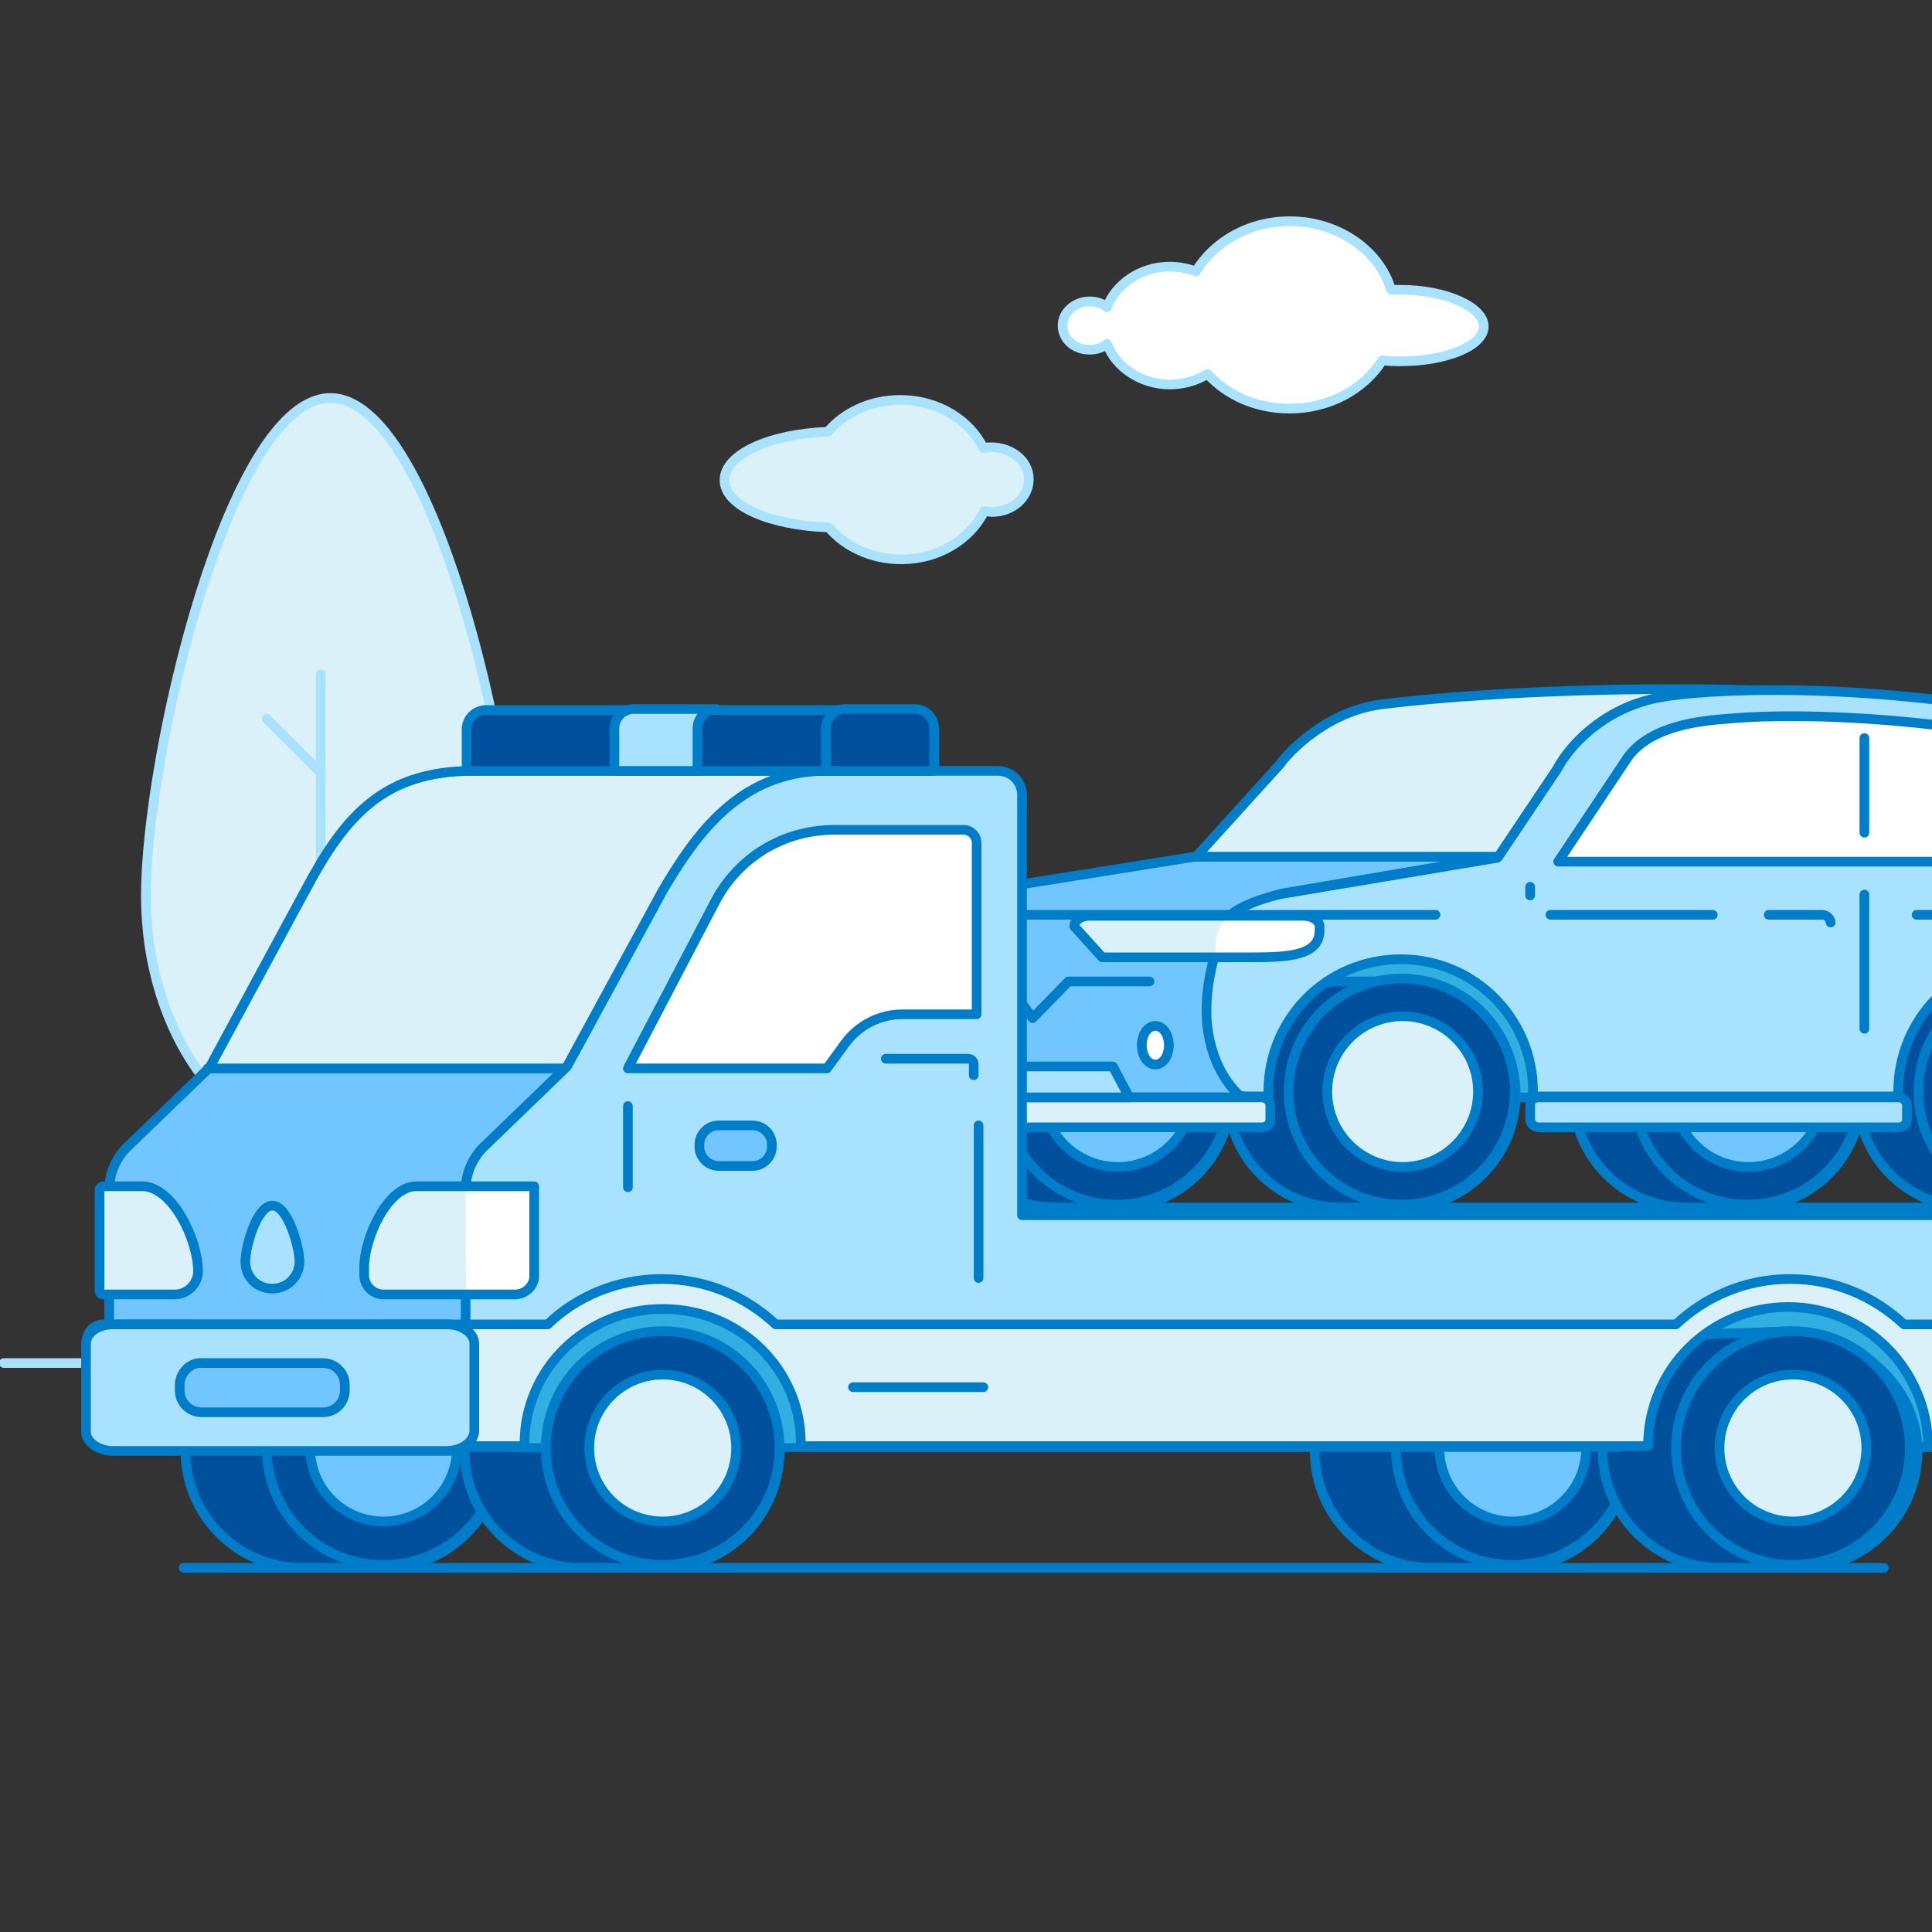 <?xml version="1.0" encoding="utf-8"?>
<!-- Generator: Adobe Illustrator 27.3.1, SVG Export Plug-In . SVG Version: 6.00 Build 0)  -->
<svg version="1.1" id="Layer_1" xmlns="http://www.w3.org/2000/svg" xmlns:xlink="http://www.w3.org/1999/xlink" x="0px" y="0px"
	 viewBox="0 0 200 200" style="enable-background:new 0 0 200 200;" xml:space="preserve">
<rect x="0" y="0" width="200" height="200" fill="#333333" stroke="none"/>
<style type="text/css">
	.st0{fill:#FFFFFF;}
	.st1{fill:none;stroke:#A9E2FF;stroke-linecap:round;stroke-linejoin:round;}
	.st2{fill:#DBF1FA;}
	.st3{fill:none;}
	.st4{fill:none;stroke:#007DC8;stroke-linecap:round;stroke-linejoin:round;}
	.st5{clip-path:url(#SVGID_00000029046865907930669200000005873941022105582733_);}
	.st6{fill:#32AFE1;}
	.st7{fill:#00509E;}
	.st8{fill:#71C6FF;}
	.st9{fill:#A9E2FF;}
</style>
<g id="_9">
	<path class="st0" d="M145,30c-0.3,0-0.7,0-1,0c-1.2-4.1-5.5-7.1-10.5-7.1c-4.2,0-7.8,2.1-9.7,5.2c-0.8-0.3-1.8-0.5-2.7-0.5
		c-3,0-5.6,1.8-6.5,4.2c-0.5-0.4-1.1-0.6-1.8-0.6c-1.5,0-2.8,1.1-2.8,2.5s1.2,2.5,2.8,2.5c0.7,0,1.3-0.2,1.8-0.6
		c0.9,2.4,3.5,4.2,6.5,4.2c1.4,0,2.8-0.4,3.9-1.1c2,2.2,5,3.6,8.5,3.6c4.1,0,7.7-2,9.6-5c0.6,0.1,1.3,0.1,1.9,0.1
		c4.7,0,8.6-1.6,8.6-3.6S149.7,30,145,30"/>
	<path class="st1" d="M145,30c-0.3,0-0.7,0-1,0c-1.2-4.1-5.5-7.1-10.5-7.1c-4.2,0-7.8,2.1-9.7,5.2c-0.8-0.3-1.8-0.5-2.7-0.5
		c-3,0-5.6,1.8-6.5,4.2c-0.5-0.4-1.1-0.6-1.8-0.6c-1.5,0-2.8,1.1-2.8,2.5s1.2,2.5,2.8,2.5c0.7,0,1.3-0.2,1.8-0.6
		c0.9,2.4,3.5,4.2,6.5,4.2c1.4,0,2.8-0.4,3.9-1.1c2,2.2,5,3.6,8.5,3.6c4.1,0,7.7-2,9.6-5c0.6,0.1,1.3,0.1,1.9,0.1
		c4.7,0,8.6-1.6,8.6-3.6S149.7,30,145,30L145,30z"/>
	<path class="st2" d="M102.6,46.3c-0.3,0-0.5,0-0.8,0.1c-1.4-2.9-4.7-5-8.6-5c-3.1,0-5.8,1.3-7.5,3.3C79.8,44.9,75,47,75,49.7
		s4.8,4.7,10.8,4.9c1.7,2,4.4,3.3,7.5,3.3c3.8,0,7.1-2,8.6-5c0.2,0,0.5,0.1,0.8,0.1c2.1,0,3.8-1.5,3.8-3.4S104.7,46.3,102.6,46.3"/>
	<path class="st1" d="M102.6,46.3c-0.3,0-0.5,0-0.8,0.1c-1.4-2.9-4.7-5-8.6-5c-3.1,0-5.8,1.3-7.5,3.3C79.8,44.9,75,47,75,49.7
		s4.8,4.7,10.8,4.9c1.7,2,4.4,3.3,7.5,3.3c3.8,0,7.1-2,8.6-5c0.2,0,0.5,0.1,0.8,0.1c2.1,0,3.8-1.5,3.8-3.4S104.7,46.3,102.6,46.3z"
		/>
	<path class="st2" d="M53.3,92.7c0,14.4-8.5,26-19.1,26s-19.1-11.6-19.1-26s8.6-51.5,19.1-51.5S53.3,78.3,53.3,92.7"/>
	<path class="st1" d="M53.3,92.7c0,14.4-8.5,26-19.1,26s-19.1-11.6-19.1-26s8.6-51.5,19.1-51.5S53.3,78.3,53.3,92.7z"/>
	<line class="st1" x1="33.2" y1="140.1" x2="33.2" y2="69.8"/>
	<line class="st3" x1="33.2" y1="100.2" x2="45" y2="88.5"/>
	<line class="st1" x1="33.2" y1="100.2" x2="45" y2="88.5"/>
	<line class="st3" x1="33.2" y1="80" x2="27.6" y2="74.4"/>
	<line class="st1" x1="33.2" y1="80" x2="27.6" y2="74.4"/>
	<line class="st1" x1="0.4" y1="141.1" x2="192.9" y2="141.1"/>
	<line class="st4" x1="19" y1="162.3" x2="195" y2="162.3"/>
	<g>
		<defs>
			<rect id="SVGID_1_" y="58.8" width="200" height="118.3"/>
		</defs>
		<clipPath id="SVGID_00000143588291963676771220000004937443516070568618_">
			<use xlink:href="#SVGID_1_"  style="overflow:visible;"/>
		</clipPath>
		<g style="clip-path:url(#SVGID_00000143588291963676771220000004937443516070568618_);">
			<g>
				<line class="st4" x1="92.5" y1="125" x2="230.7" y2="125"/>
				<path class="st2" d="M143.1,72.9c11.2-1.4,40-3,65.9,0.8l13.6,17.6l-53.3-0.1l-14.1-2.6l-0.1,0.1h-31.4l0.2-0.1l8.7-9.6
					C132.5,79,136.6,73.7,143.1,72.9"/>
				<path class="st4" d="M143.1,72.9c11.2-1.4,40-3,65.9,0.8l13.6,17.6l-53.3-0.1l-14.1-2.6l-0.1,0.1h-31.4l0.2-0.1l8.7-9.6
					C132.5,79,136.6,73.7,143.1,72.9L143.1,72.9z"/>
				<path class="st6" d="M209.1,98.1c-9.2,0-16.7,6.4-16.7,15.5h33.5C225.8,104.5,218.3,98.1,209.1,98.1"/>
				<path class="st4" d="M209.1,98.1c-9.2,0-16.7,6.4-16.7,15.5h33.5C225.8,104.5,218.3,98.1,209.1,98.1z"/>
				<path class="st7" d="M210.4,101.6c-0.1,0-0.1,0-0.2,0s-0.1,0-0.2,0s-0.1,0-0.2,0s-0.1,0-0.2,0s-0.1,0-0.2,0s-0.1,0-0.2,0
					s-0.1,0-0.2,0s-0.1,0-0.2,0s-0.1,0-0.2,0s-0.1,0-0.2,0s-0.1,0-0.2,0s-0.1,0-0.2,0s-0.1,0-0.2,0s-0.1,0-0.2,0s-0.1,0-0.2,0
					s-0.1,0-0.2,0s-0.1,0-0.2,0s-0.1,0-0.2,0s-0.1,0-0.2,0s-0.1,0-0.2,0s-0.1,0-0.2,0s-0.1,0-0.2,0s1.8,0,1.8,0c-0.1,0-0.1,0-0.2,0
					s-0.1,0-0.2,0s-0.1,0-0.2,0s-0.1,0-0.2,0s-0.1,0-0.2,0s-0.1,0-0.2,0s-0.1,0-0.2,0s-0.1,0-0.2,0s-0.1,0-0.2,0s-0.1,0-0.2,0
					s-0.1,0-0.2,0s-0.1,0-0.2,0s-0.1,0-0.2,0s-0.1,0-0.2,0s-0.1,0-0.2,0s-0.1,0-0.2,0s-0.1,0-0.2,0s-0.1,0-0.2,0s-0.1,0-0.2,0
					c-6.4,0-11.7,5.2-11.7,11.7s5.2,11.7,11.7,11.7c0.1,0,0.1,0,0.2,0s0.1,0,0.2,0s0.1,0,0.2,0s0.1,0,0.2,0s0.1,0,0.2,0s0.1,0,0.2,0
					s0.1,0,0.2,0s0.1,0,0.2,0s0.1,0,0.2,0s0.1,0,0.2,0s0.1,0,0.2,0s0.1,0,0.2,0s0.1,0,0.2,0s0.1,0,0.2,0s0.1,0,0.2,0s0.1,0,0.2,0
					s0.1,0,0.2,0s0.1,0,0.2,0s0.1,0,0.2,0s-1.8,0-1.8,0s0.1,0,0.2,0s0.1,0,0.2,0s0.1,0,0.2,0s0.1,0,0.2,0s0.1,0,0.2,0s0.1,0,0.2,0
					s0.1,0,0.2,0s0.1,0,0.2,0s0.1,0,0.2,0s0.1,0,0.2,0s0.1,0,0.2,0s0.1,0,0.2,0s0.1,0,0.2,0s0.1,0,0.2,0s0.1,0,0.2,0s0.1,0,0.2,0
					s0.1,0,0.2,0s0.1,0,0.2,0s0.1,0,0.2,0s0.1,0,0.2,0s0.1,0,0.2,0s0.1,0,0.2,0c6.4,0,11.7-5.2,11.7-11.7S216.9,101.6,210.4,101.6"
					/>
				<path class="st4" d="M210.4,101.6c-0.1,0-0.1,0-0.2,0s-0.1,0-0.2,0s-0.1,0-0.2,0s-0.1,0-0.2,0s-0.1,0-0.2,0s-0.1,0-0.2,0
					s-0.1,0-0.2,0s-0.1,0-0.2,0s-0.1,0-0.2,0s-0.1,0-0.2,0s-0.1,0-0.2,0s-0.1,0-0.2,0s-0.1,0-0.2,0s-0.1,0-0.2,0s-0.1,0-0.2,0
					s-0.1,0-0.2,0s-0.1,0-0.2,0s-0.1,0-0.2,0s-0.1,0-0.2,0s-0.1,0-0.2,0s-0.1,0-0.2,0s-0.1,0-0.2,0s1.8,0,1.8,0c-0.1,0-0.1,0-0.2,0
					s-0.1,0-0.2,0s-0.1,0-0.2,0s-0.1,0-0.2,0s-0.1,0-0.2,0s-0.1,0-0.2,0s-0.1,0-0.2,0s-0.1,0-0.2,0s-0.1,0-0.2,0s-0.1,0-0.2,0
					s-0.1,0-0.2,0s-0.1,0-0.2,0s-0.1,0-0.2,0s-0.1,0-0.2,0s-0.1,0-0.2,0s-0.1,0-0.2,0s-0.1,0-0.2,0s-0.1,0-0.2,0s-0.1,0-0.2,0
					c-6.4,0-11.7,5.2-11.7,11.7s5.2,11.7,11.7,11.7c0.1,0,0.1,0,0.2,0s0.1,0,0.2,0s0.1,0,0.2,0s0.1,0,0.2,0s0.1,0,0.2,0s0.1,0,0.2,0
					s0.1,0,0.2,0s0.1,0,0.2,0s0.1,0,0.2,0s0.1,0,0.2,0s0.1,0,0.2,0s0.1,0,0.2,0s0.1,0,0.2,0s0.1,0,0.2,0s0.1,0,0.2,0s0.1,0,0.2,0
					s0.1,0,0.2,0s0.1,0,0.2,0s0.1,0,0.2,0s-1.8,0-1.8,0s0.1,0,0.2,0s0.1,0,0.2,0s0.1,0,0.2,0s0.1,0,0.2,0s0.1,0,0.2,0s0.1,0,0.2,0
					s0.1,0,0.2,0s0.1,0,0.2,0s0.1,0,0.2,0s0.1,0,0.2,0s0.1,0,0.2,0s0.1,0,0.2,0s0.1,0,0.2,0s0.1,0,0.2,0s0.1,0,0.2,0s0.1,0,0.2,0
					s0.1,0,0.2,0s0.1,0,0.2,0s0.1,0,0.2,0s0.1,0,0.2,0s0.1,0,0.2,0s0.1,0,0.2,0c6.4,0,11.7-5.2,11.7-11.7S216.9,101.6,210.4,101.6z"
					/>
				<path class="st7" d="M222,113c0,6.4-5.2,11.7-11.7,11.7s-11.7-5.2-11.7-11.7s5.2-11.7,11.7-11.7S222,106.6,222,113"/>
				<path class="st4" d="M222,113c0,6.4-5.2,11.7-11.7,11.7s-11.7-5.2-11.7-11.7s5.2-11.7,11.7-11.7S222,106.6,222,113z"/>
				<path class="st6" d="M143.9,98.1c-9.2,0-16.7,6.4-16.7,15.5h33.5C160.6,104.5,153.1,98.1,143.9,98.1"/>
				<path class="st4" d="M143.9,98.1c-9.2,0-16.7,6.4-16.7,15.5h33.5C160.6,104.5,153.1,98.1,143.9,98.1z"/>
				<path class="st7" d="M145.2,101.6c-0.1,0-0.1,0-0.2,0s-0.1,0-0.2,0s-0.1,0-0.2,0s-0.1,0-0.2,0s-0.1,0-0.2,0s-0.1,0-0.2,0
					s-0.1,0-0.2,0s-0.1,0-0.2,0s-0.1,0-0.2,0s-0.1,0-0.2,0s-0.1,0-0.2,0s-0.1,0-0.2,0s-0.1,0-0.2,0c-0.1,0-0.1,0-0.2,0s-0.1,0-0.2,0
					s-0.1,0-0.2,0s-0.1,0-0.2,0s-0.1,0-0.2,0s-0.1,0-0.2,0s-0.1,0-0.2,0s-0.1,0-0.2,0s-0.1,0-0.2,0s1.8,0,1.8,0c-0.1,0-0.1,0-0.2,0
					s-0.1,0-0.2,0s-0.1,0-0.2,0s-0.1,0-0.2,0s-0.1,0-0.2,0s-0.1,0-0.2,0s-0.1,0-0.2,0s-0.1,0-0.2,0s-0.1,0-0.2,0s-0.1,0-0.2,0
					s-0.1,0-0.2,0s-0.1,0-0.2,0s-0.1,0-0.2,0s-0.1,0-0.2,0s-0.1,0-0.2,0s-0.1,0-0.2,0s-0.1,0-0.2,0s-0.1,0-0.2,0s-0.1,0-0.2,0
					c-6.4,0-11.7,5.2-11.7,11.7s5.2,11.7,11.7,11.7c0.1,0,0.1,0,0.2,0s0.1,0,0.2,0s0.1,0,0.2,0s0.1,0,0.2,0s0.1,0,0.2,0s0.1,0,0.2,0
					s0.1,0,0.2,0s0.1,0,0.2,0s0.1,0,0.2,0s0.1,0,0.2,0s0.1,0,0.2,0s0.1,0,0.2,0s0.1,0,0.2,0s0.1,0,0.2,0s0.1,0,0.2,0s0.1,0,0.2,0
					s0.1,0,0.2,0s0.1,0,0.2,0s0.1,0,0.2,0s-1.8,0-1.8,0c0.1,0,0.1,0,0.2,0s0.1,0,0.2,0s0.1,0,0.2,0s0.1,0,0.2,0s0.1,0,0.2,0
					s0.1,0,0.2,0s0.1,0,0.2,0s0.1,0,0.2,0s0.1,0,0.2,0s0.1,0,0.2,0s0.1,0,0.2,0s0.1,0,0.2,0s0.1,0,0.2,0s0.1,0,0.2,0s0.1,0,0.2,0
					s0.1,0,0.2,0s0.1,0,0.2,0s0.1,0,0.2,0s0.1,0,0.2,0s0.1,0,0.2,0s0.1,0,0.2,0s0.1,0,0.2,0c6.4,0,11.7-5.2,11.7-11.7
					S151.7,101.6,145.2,101.6"/>
				<path class="st4" d="M145.2,101.6c-0.1,0-0.1,0-0.2,0s-0.1,0-0.2,0s-0.1,0-0.2,0s-0.1,0-0.2,0s-0.1,0-0.2,0s-0.1,0-0.2,0
					s-0.1,0-0.2,0s-0.1,0-0.2,0s-0.1,0-0.2,0s-0.1,0-0.2,0s-0.1,0-0.2,0s-0.1,0-0.2,0s-0.1,0-0.2,0c-0.1,0-0.1,0-0.2,0s-0.1,0-0.2,0
					s-0.1,0-0.2,0s-0.1,0-0.2,0s-0.1,0-0.2,0s-0.1,0-0.2,0s-0.1,0-0.2,0s-0.1,0-0.2,0s-0.1,0-0.2,0s1.8,0,1.8,0c-0.1,0-0.1,0-0.2,0
					s-0.1,0-0.2,0s-0.1,0-0.2,0s-0.1,0-0.2,0s-0.1,0-0.2,0s-0.1,0-0.2,0s-0.1,0-0.2,0s-0.1,0-0.2,0s-0.1,0-0.2,0s-0.1,0-0.2,0
					s-0.1,0-0.2,0s-0.1,0-0.2,0s-0.1,0-0.2,0s-0.1,0-0.2,0s-0.1,0-0.2,0s-0.1,0-0.2,0s-0.1,0-0.2,0s-0.1,0-0.2,0s-0.1,0-0.2,0
					c-6.4,0-11.7,5.2-11.7,11.7s5.2,11.7,11.7,11.7c0.1,0,0.1,0,0.2,0s0.1,0,0.2,0s0.1,0,0.2,0s0.1,0,0.2,0s0.1,0,0.2,0s0.1,0,0.2,0
					s0.1,0,0.2,0s0.1,0,0.2,0s0.1,0,0.2,0s0.1,0,0.2,0s0.1,0,0.2,0s0.1,0,0.2,0s0.1,0,0.2,0s0.1,0,0.2,0s0.1,0,0.2,0s0.1,0,0.2,0
					s0.1,0,0.2,0s0.1,0,0.2,0s0.1,0,0.2,0s-1.8,0-1.8,0c0.1,0,0.1,0,0.2,0s0.1,0,0.2,0s0.1,0,0.2,0s0.1,0,0.2,0s0.1,0,0.2,0
					s0.1,0,0.2,0s0.1,0,0.2,0s0.1,0,0.2,0s0.1,0,0.2,0s0.1,0,0.2,0s0.1,0,0.2,0s0.1,0,0.2,0s0.1,0,0.2,0s0.1,0,0.2,0s0.1,0,0.2,0
					s0.1,0,0.2,0s0.1,0,0.2,0s0.1,0,0.2,0s0.1,0,0.2,0s0.1,0,0.2,0s0.1,0,0.2,0s0.1,0,0.2,0c6.4,0,11.7-5.2,11.7-11.7
					S151.7,101.6,145.2,101.6z"/>
				<path class="st7" d="M156.8,113c0,6.4-5.2,11.7-11.7,11.7s-11.7-5.2-11.7-11.7s5.2-11.7,11.7-11.7S156.8,106.6,156.8,113"/>
				<path class="st4" d="M156.8,113c0,6.4-5.2,11.7-11.7,11.7s-11.7-5.2-11.7-11.7s5.2-11.7,11.7-11.7S156.8,106.6,156.8,113z"/>
				<path class="st2" d="M153,113c0,4.3-3.5,7.8-7.8,7.8s-7.8-3.5-7.8-7.8s3.5-7.8,7.8-7.8S153,108.7,153,113"/>
				<path class="st4" d="M153,113c0,4.3-3.5,7.8-7.8,7.8s-7.8-3.5-7.8-7.8s3.5-7.8,7.8-7.8S153,108.7,153,113z"/>
				<path class="st7" d="M115.7,101.6c-0.1,0-0.1,0-0.2,0s-0.1,0-0.2,0s-0.1,0-0.2,0s-0.1,0-0.2,0s-0.1,0-0.2,0s-0.1,0-0.2,0
					s-0.1,0-0.2,0s-0.1,0-0.2,0s-0.1,0-0.2,0s-0.1,0-0.2,0s-0.1,0-0.2,0s-0.1,0-0.2,0s-0.1,0-0.2,0c-0.1,0-0.1,0-0.2,0s-0.1,0-0.2,0
					s-0.1,0-0.2,0s-0.1,0-0.2,0s-0.1,0-0.2,0s-0.1,0-0.2,0s-0.1,0-0.2,0s-0.1,0-0.2,0s-0.1,0-0.2,0s1.8,0,1.8,0c-0.1,0-0.1,0-0.2,0
					s-0.1,0-0.2,0s-0.1,0-0.2,0s-0.1,0-0.2,0s-0.1,0-0.2,0s-0.1,0-0.2,0s-0.1,0-0.2,0s-0.1,0-0.2,0s-0.1,0-0.2,0s-0.1,0-0.2,0
					s-0.1,0-0.2,0s-0.1,0-0.2,0s-0.1,0-0.2,0s-0.1,0-0.2,0s-0.1,0-0.2,0s-0.1,0-0.2,0s-0.1,0-0.2,0s-0.1,0-0.2,0s-0.1,0-0.2,0
					c-6.4,0-11.7,5.2-11.7,11.7s5.2,11.7,11.7,11.7c0.1,0,0.1,0,0.2,0s0.1,0,0.2,0s0.1,0,0.2,0s0.1,0,0.2,0s0.1,0,0.2,0s0.1,0,0.2,0
					s0.1,0,0.2,0s0.1,0,0.2,0s0.1,0,0.2,0s0.1,0,0.2,0s0.1,0,0.2,0s0.1,0,0.2,0s0.1,0,0.2,0s0.1,0,0.2,0s0.1,0,0.2,0s0.1,0,0.2,0
					s0.1,0,0.2,0s0.1,0,0.2,0s0.1,0,0.2,0s-1.8,0-1.8,0s0.1,0,0.2,0s0.1,0,0.2,0s0.1,0,0.2,0s0.1,0,0.2,0s0.1,0,0.2,0s0.1,0,0.2,0
					s0.1,0,0.2,0s0.1,0,0.2,0s0.1,0,0.2,0s0.1,0,0.2,0s0.1,0,0.2,0s0.1,0,0.2,0s0.1,0,0.2,0s0.1,0,0.2,0s0.1,0,0.2,0s0.1,0,0.2,0
					s0.1,0,0.2,0s0.1,0,0.2,0s0.1,0,0.2,0s0.1,0,0.2,0s0.1,0,0.2,0s0.1,0,0.2,0c6.4,0,11.7-5.2,11.7-11.7S122.1,101.6,115.7,101.6"
					/>
				<path class="st4" d="M115.7,101.6c-0.1,0-0.1,0-0.2,0s-0.1,0-0.2,0s-0.1,0-0.2,0s-0.1,0-0.2,0s-0.1,0-0.2,0s-0.1,0-0.2,0
					s-0.1,0-0.2,0s-0.1,0-0.2,0s-0.1,0-0.2,0s-0.1,0-0.2,0s-0.1,0-0.2,0s-0.1,0-0.2,0s-0.1,0-0.2,0c-0.1,0-0.1,0-0.2,0s-0.1,0-0.2,0
					s-0.1,0-0.2,0s-0.1,0-0.2,0s-0.1,0-0.2,0s-0.1,0-0.2,0s-0.1,0-0.2,0s-0.1,0-0.2,0s-0.1,0-0.2,0s1.8,0,1.8,0c-0.1,0-0.1,0-0.2,0
					s-0.1,0-0.2,0s-0.1,0-0.2,0s-0.1,0-0.2,0s-0.1,0-0.2,0s-0.1,0-0.2,0s-0.1,0-0.2,0s-0.1,0-0.2,0s-0.1,0-0.2,0s-0.1,0-0.2,0
					s-0.1,0-0.2,0s-0.1,0-0.2,0s-0.1,0-0.2,0s-0.1,0-0.2,0s-0.1,0-0.2,0s-0.1,0-0.2,0s-0.1,0-0.2,0s-0.1,0-0.2,0s-0.1,0-0.2,0
					c-6.4,0-11.7,5.2-11.7,11.7s5.2,11.7,11.7,11.7c0.1,0,0.1,0,0.2,0s0.1,0,0.2,0s0.1,0,0.2,0s0.1,0,0.2,0s0.1,0,0.2,0s0.1,0,0.2,0
					s0.1,0,0.2,0s0.1,0,0.2,0s0.1,0,0.2,0s0.1,0,0.2,0s0.1,0,0.2,0s0.1,0,0.2,0s0.1,0,0.2,0s0.1,0,0.2,0s0.1,0,0.2,0s0.1,0,0.2,0
					s0.1,0,0.2,0s0.1,0,0.2,0s0.1,0,0.2,0s-1.8,0-1.8,0s0.1,0,0.2,0s0.1,0,0.2,0s0.1,0,0.2,0s0.1,0,0.2,0s0.1,0,0.2,0s0.1,0,0.2,0
					s0.1,0,0.2,0s0.1,0,0.2,0s0.1,0,0.2,0s0.1,0,0.2,0s0.1,0,0.2,0s0.1,0,0.2,0s0.1,0,0.2,0s0.1,0,0.2,0s0.1,0,0.2,0s0.1,0,0.2,0
					s0.1,0,0.2,0s0.1,0,0.2,0s0.1,0,0.2,0s0.1,0,0.2,0s0.1,0,0.2,0s0.1,0,0.2,0c6.4,0,11.7-5.2,11.7-11.7S122.1,101.6,115.7,101.6z"
					/>
				<path class="st7" d="M127.3,113c0,6.4-5.2,11.7-11.7,11.7S104,119.5,104,113s5.2-11.7,11.7-11.7S127.3,106.6,127.3,113"/>
				<path class="st4" d="M127.3,113c0,6.4-5.2,11.7-11.7,11.7S104,119.5,104,113s5.2-11.7,11.7-11.7S127.3,106.6,127.3,113z"/>
				<path class="st8" d="M123.5,113c0,4.3-3.5,7.8-7.8,7.8s-7.8-3.5-7.8-7.8s3.5-7.8,7.8-7.8S123.5,108.7,123.5,113"/>
				<path class="st4" d="M123.5,113c0,4.3-3.5,7.8-7.8,7.8s-7.8-3.5-7.8-7.8s3.5-7.8,7.8-7.8S123.5,108.7,123.5,113z"/>
				<path class="st7" d="M181,101.6c-0.1,0-0.1,0-0.2,0s-0.1,0-0.2,0s-0.1,0-0.2,0s-0.1,0-0.2,0s-0.1,0-0.2,0s-0.1,0-0.2,0
					s-0.1,0-0.2,0s-0.1,0-0.2,0s-0.1,0-0.2,0s-0.1,0-0.2,0s-0.1,0-0.2,0s-0.1,0-0.2,0s-0.1,0-0.2,0s-0.1,0-0.2,0s-0.1,0-0.2,0
					s-0.1,0-0.2,0s-0.1,0-0.2,0s-0.1,0-0.2,0s-0.1,0-0.2,0s-0.1,0-0.2,0s-0.1,0-0.2,0s-0.1,0-0.2,0s1.8,0,1.8,0c-0.1,0-0.1,0-0.2,0
					s-0.1,0-0.2,0s-0.1,0-0.2,0s-0.1,0-0.2,0s-0.1,0-0.2,0s-0.1,0-0.2,0s-0.1,0-0.2,0s-0.1,0-0.2,0s-0.1,0-0.2,0s-0.1,0-0.2,0
					s-0.1,0-0.2,0s-0.1,0-0.2,0s-0.1,0-0.2,0s-0.1,0-0.2,0s-0.1,0-0.2,0s-0.1,0-0.2,0s-0.1,0-0.2,0s-0.1,0-0.2,0s-0.1,0-0.2,0
					c-6.4,0-11.7,5.2-11.7,11.7s5.2,11.7,11.7,11.7c0.1,0,0.1,0,0.2,0s0.1,0,0.2,0s0.1,0,0.2,0s0.1,0,0.2,0s0.1,0,0.2,0s0.1,0,0.2,0
					s0.1,0,0.2,0s0.1,0,0.2,0s0.1,0,0.2,0s0.1,0,0.2,0s0.1,0,0.2,0s0.1,0,0.2,0s0.1,0,0.2,0s0.1,0,0.2,0s0.1,0,0.2,0s0.1,0,0.2,0
					s0.1,0,0.2,0s0.1,0,0.2,0s0.1,0,0.2,0s-1.8,0-1.8,0s0.1,0,0.2,0s0.1,0,0.2,0s0.1,0,0.2,0s0.1,0,0.2,0s0.1,0,0.2,0s0.1,0,0.2,0
					s0.1,0,0.2,0s0.1,0,0.2,0s0.1,0,0.2,0s0.1,0,0.2,0s0.1,0,0.2,0s0.1,0,0.2,0s0.1,0,0.2,0s0.1,0,0.2,0s0.1,0,0.2,0s0.1,0,0.2,0
					s0.1,0,0.2,0s0.1,0,0.2,0s0.1,0,0.2,0s0.1,0,0.2,0s0.1,0,0.2,0s0.1,0,0.2,0c6.4,0,11.7-5.2,11.7-11.7S187.4,101.6,181,101.6"/>
				<path class="st4" d="M181,101.6c-0.1,0-0.1,0-0.2,0s-0.1,0-0.2,0s-0.1,0-0.2,0s-0.1,0-0.2,0s-0.1,0-0.2,0s-0.1,0-0.2,0
					s-0.1,0-0.2,0s-0.1,0-0.2,0s-0.1,0-0.2,0s-0.1,0-0.2,0s-0.1,0-0.2,0s-0.1,0-0.2,0s-0.1,0-0.2,0s-0.1,0-0.2,0s-0.1,0-0.2,0
					s-0.1,0-0.2,0s-0.1,0-0.2,0s-0.1,0-0.2,0s-0.1,0-0.2,0s-0.1,0-0.2,0s-0.1,0-0.2,0s-0.1,0-0.2,0s1.8,0,1.8,0c-0.1,0-0.1,0-0.2,0
					s-0.1,0-0.2,0s-0.1,0-0.2,0s-0.1,0-0.2,0s-0.1,0-0.2,0s-0.1,0-0.2,0s-0.1,0-0.2,0s-0.1,0-0.2,0s-0.1,0-0.2,0s-0.1,0-0.2,0
					s-0.1,0-0.2,0s-0.1,0-0.2,0s-0.1,0-0.2,0s-0.1,0-0.2,0s-0.1,0-0.2,0s-0.1,0-0.2,0s-0.1,0-0.2,0s-0.1,0-0.2,0s-0.1,0-0.2,0
					c-6.4,0-11.7,5.2-11.7,11.7s5.2,11.7,11.7,11.7c0.1,0,0.1,0,0.2,0s0.1,0,0.2,0s0.1,0,0.2,0s0.1,0,0.2,0s0.1,0,0.2,0s0.1,0,0.2,0
					s0.1,0,0.2,0s0.1,0,0.2,0s0.1,0,0.2,0s0.1,0,0.2,0s0.1,0,0.2,0s0.1,0,0.2,0s0.1,0,0.2,0s0.1,0,0.2,0s0.1,0,0.2,0s0.1,0,0.2,0
					s0.1,0,0.2,0s0.1,0,0.2,0s0.1,0,0.2,0s-1.8,0-1.8,0s0.1,0,0.2,0s0.1,0,0.2,0s0.1,0,0.2,0s0.1,0,0.2,0s0.1,0,0.2,0s0.1,0,0.2,0
					s0.1,0,0.2,0s0.1,0,0.2,0s0.1,0,0.2,0s0.1,0,0.2,0s0.1,0,0.2,0s0.1,0,0.2,0s0.1,0,0.2,0s0.1,0,0.2,0s0.1,0,0.2,0s0.1,0,0.2,0
					s0.1,0,0.2,0s0.1,0,0.2,0s0.1,0,0.2,0s0.1,0,0.2,0s0.1,0,0.2,0s0.1,0,0.2,0c6.4,0,11.7-5.2,11.7-11.7S187.4,101.6,181,101.6z"/>
				<path class="st7" d="M192.6,113c0,6.4-5.2,11.7-11.7,11.7s-11.7-5.2-11.7-11.7s5.2-11.7,11.7-11.7S192.6,106.6,192.6,113"/>
				<path class="st4" d="M192.6,113c0,6.4-5.2,11.7-11.7,11.7s-11.7-5.2-11.7-11.7s5.2-11.7,11.7-11.7S192.6,106.6,192.6,113z"/>
				<path class="st8" d="M188.8,113c0,4.3-3.5,7.8-7.8,7.8s-7.8-3.5-7.8-7.8s3.5-7.8,7.8-7.8S188.8,108.7,188.8,113"/>
				<path class="st4" d="M188.8,113c0,4.3-3.5,7.8-7.8,7.8s-7.8-3.5-7.8-7.8s3.5-7.8,7.8-7.8S188.8,108.7,188.8,113z"/>
				<path class="st9" d="M230.4,100.2V96c0,0,0.1-3.8-3.4-6.2c0-7.2-6.8-13.8-11.1-14.7l-5.2-1.1c-17.9-3.4-34.3-2.8-39.4-1.7
					c-5.5,1.2-8.9,5-10.1,7.3l-6.1,9.1l-0.1,0.1l-25.7,4.3c-1.9,0.3-3.4,1.9-3.4,3.9l-2,7.2l2,6.1c0,0.9,0.3,1.7,0.9,2.2
					c0.6,0.6,1.4,1,2.3,1h2.2c0-0.2,0-0.3,0-0.5c0-7.6,6.1-13.7,13.7-13.7s13.7,6.1,13.7,13.7c0,0.2,0,0.3,0,0.5h37.8
					c0-0.2,0-0.3,0-0.5c0-7.6,6.1-13.7,13.7-13.7s13.7,6.1,13.7,13.7c0,0.2,0,0.3,0,0.5h5.2c1.2,0,2.2-1,2.2-2.2v-6.9
					C231.3,102.1,230.5,100.2,230.4,100.2"/>
				<path class="st4" d="M230.4,100.2V96c0,0,0.1-3.8-3.4-6.2c0-7.2-6.8-13.8-11.1-14.7l-5.2-1.1c-17.9-3.4-34.3-2.8-39.4-1.7
					c-5.5,1.2-8.9,5-10.1,7.3l-6.1,9.1l-0.1,0.1l-25.7,4.3c-1.9,0.3-3.4,1.9-3.4,3.9l-2,7.2l2,6.1c0,0.9,0.3,1.7,0.9,2.2
					c0.6,0.6,1.4,1,2.3,1h2.2c0-0.2,0-0.3,0-0.5c0-7.6,6.1-13.7,13.7-13.7s13.7,6.1,13.7,13.7c0,0.2,0,0.3,0,0.5h37.8
					c0-0.2,0-0.3,0-0.5c0-7.6,6.1-13.7,13.7-13.7s13.7,6.1,13.7,13.7c0,0.2,0,0.3,0,0.5h5.2c1.2,0,2.2-1,2.2-2.2v-6.9
					C231.3,102.1,230.5,100.2,230.4,100.2L230.4,100.2z"/>
				<path class="st8" d="M126.6,113.6H95.1c0,0-2.7-3.1-2.7-8.2s1.6-6.9,1.6-6.9c0.7-1.9,0.6-4.9,7-6.2l22.6-3.6H155l-22.3,3.8
					c-5.9,1.5-6.9,3.2-6.8,5.9c0,0-1,2.9-1,6.1c0,0-0.3,5.5,3.5,9"/>
				<path class="st4" d="M126.6,113.6H95.1c0,0-2.7-3.1-2.7-8.2s1.6-6.9,1.6-6.9c0.7-1.9,0.6-4.9,7-6.2l22.6-3.6H155l-22.3,3.8
					c-5.9,1.5-6.9,3.2-6.8,5.9c0,0-1,2.9-1,6.1c0,0-0.3,5.5,3.5,9"/>
				<path class="st2" d="M103.8,94.8h-6.7c-1.3-0.1-1.8,0.4-2.1,0.9l-1,2.8c0,0.4,0.3,0.6,1,0.6h5.6c0.2,0,0.3-0.1,0.3-0.2l3.2-3.9
					C104.1,94.9,104,94.8,103.8,94.8"/>
				<path class="st4" d="M103.8,94.8h-6.7c-1.3-0.1-1.8,0.4-2.1,0.9l-1,2.8c0,0.4,0.3,0.6,1,0.6h5.6c0.2,0,0.3-0.1,0.3-0.2l3.2-3.9
					C104.1,94.9,104,94.8,103.8,94.8z"/>
				<path class="st0" d="M112.8,94.8h22.1c0.9,0,1.7,0.5,1.7,1.1v0.4c0,2.6-3.1,2.8-7,2.8h-15.5l-2.9-3.2
					C111.2,95.3,111.9,94.8,112.8,94.8"/>
				<path class="st2" d="M112.8,94.8c-0.9,0-1.7,0.5-1.7,1.1l2.9,3.2h11.6c0.1-0.4,0.2-0.6,0.2-0.6c0-1.5,0.3-2.7,1.5-3.7
					L112.8,94.8L112.8,94.8z"/>
				<path class="st4" d="M112.8,94.8h22.1c0.9,0,1.7,0.5,1.7,1.1v0.4c0,2.6-3.1,2.8-7,2.8h-15.5l-2.9-3.2
					C111.2,95.3,111.9,94.8,112.8,94.8z"/>
				<path class="st0" d="M178.9,74.4c-2.8,0.2-8,0.7-10.4,4l-7.2,10.8l59.7,0c0,0,0.2-3-1.5-6.5c-1.7-3.5-4.2-4.9-4.2-4.9
					C203.5,74.6,187.5,73.6,178.9,74.4"/>
				<path class="st4" d="M178.9,74.4c-2.8,0.2-8,0.7-10.4,4l-7.2,10.8l59.7,0c0,0,0.2-3-1.5-6.5c-1.7-3.5-4.2-4.9-4.2-4.9
					C203.5,74.6,187.5,73.6,178.9,74.4L178.9,74.4z"/>
				<line class="st4" x1="158.4" y1="91.8" x2="158.4" y2="92.7"/>
				<line class="st4" x1="193" y1="92.6" x2="193" y2="106.5"/>
				<line class="st4" x1="193" y1="76.4" x2="193" y2="86.2"/>
				<line class="st4" x1="99.5" y1="94.7" x2="148.6" y2="94.7"/>
				<path class="st4" d="M183.1,94.7h5.5c0.5,0,0.9,0.4,0.9,0.8"/>
				<line class="st4" x1="160.5" y1="94.7" x2="177.3" y2="94.7"/>
				<line class="st4" x1="198.4" y1="94.7" x2="222.9" y2="94.7"/>
				<polyline class="st4" points="98.1,101.4 104,101.4 106.9,105.4 110.6,101.6 119,101.6 				"/>
				<path class="st0" d="M121,108.2c0,1.1-0.6,2-1.4,2s-1.4-0.9-1.4-2s0.6-2,1.4-2S121,107.1,121,108.2"/>
				<path class="st4" d="M121,108.2c0,1.1-0.6,2-1.4,2s-1.4-0.9-1.4-2s0.6-2,1.4-2S121,107.1,121,108.2z"/>
				<path class="st0" d="M98.4,108.2c0,1.1-0.6,2-1.4,2s-1.4-0.9-1.4-2s0.6-2,1.4-2S98.4,107.1,98.4,108.2"/>
				<path class="st4" d="M98.4,108.2c0,1.1-0.6,2-1.4,2s-1.4-0.9-1.4-2s0.6-2,1.4-2S98.4,107.1,98.4,108.2z"/>
				<path class="st2" d="M130.6,116.8H94.3c-0.5,0-0.8-0.4-0.8-0.8v-1.5c0-0.5,0.4-0.8,0.8-0.8h36.3c0.5,0,0.9,0.4,0.9,0.8v1.5
					C131.4,116.4,131,116.8,130.6,116.8"/>
				<path class="st4" d="M94.3,113.6h36.3c0.5,0,0.9,0.4,0.9,0.8v1.5c0,0.5-0.4,0.8-0.9,0.8H94.3c-0.5,0-0.8-0.4-0.8-0.8v-1.5
					C93.4,113.9,93.8,113.6,94.3,113.6z"/>
				<polygon class="st9" points="116.9,113.6 100.2,113.6 101.9,110.4 115.2,110.4 				"/>
				<polygon class="st4" points="116.9,113.6 100.2,113.6 101.9,110.4 115.2,110.4 				"/>
				<path class="st9" d="M196.5,116.8h-37.2c-0.5,0-0.9-0.4-0.9-0.8v-1.5c0-0.5,0.4-0.8,0.9-0.8h37.2c0.5,0,0.9,0.4,0.9,0.8v1.5
					C197.4,116.4,197,116.8,196.5,116.8"/>
				<path class="st4" d="M159.3,113.6h37.2c0.5,0,0.9,0.4,0.9,0.8v1.5c0,0.5-0.4,0.8-0.9,0.8h-37.2c-0.5,0-0.9-0.4-0.9-0.8v-1.5
					C158.4,113.9,158.8,113.6,159.3,113.6z"/>
			</g>
			<rect x="166" y="131.1" class="st6" width="35.8" height="18.7"/>
			<rect x="166" y="131.1" class="st4" width="35.8" height="18.7"/>
			<path class="st7" d="M156.6,138.1c-0.1,0-0.1,0-0.2,0s-0.1,0-0.2,0s-0.1,0-0.2,0s-0.1,0-0.2,0s-0.1,0-0.2,0s-0.1,0-0.2,0
				s-0.1,0-0.2,0s-0.1,0-0.2,0s-0.1,0-0.2,0s-0.1,0-0.2,0s-0.1,0-0.2,0s-0.1,0-0.2,0s-0.1,0-0.2,0s-0.1,0-0.2,0s-0.1,0-0.2,0
				s-0.1,0-0.2,0s-0.1,0-0.2,0s-0.1,0-0.2,0s-0.1,0-0.2,0s-0.1,0-0.2,0s-0.1,0-0.2,0s-0.1,0-0.2,0s-0.1,0-0.2,0s-0.1,0-0.2,0
				s-0.1,0-0.2,0s-0.1,0-0.2,0s-0.1,0-0.2,0s-0.1,0-0.2,0s-0.1,0-0.2,0s-0.1,0-0.2,0s-0.1,0-0.2,0s-0.1,0-0.2,0s-0.1,0-0.2,0
				s-0.1,0-0.2,0s-0.1,0-0.2,0s-0.1,0-0.2,0s-0.1,0-0.2,0s-0.1,0-0.2,0s-0.1,0-0.2,0s-0.1,0-0.2,0s-0.1,0-0.2,0s-0.1,0-0.2,0
				c-6.7,0-12.1,5.4-12.1,12.1s5.4,12.1,12.1,12.1c0.1,0,0.1,0,0.2,0c0.1,0,0.1,0,0.2,0s0.1,0,0.2,0c0.1,0,0.1,0,0.2,0s0.1,0,0.2,0
				c0.1,0,0.1,0,0.2,0s0.1,0,0.2,0c0.1,0,0.1,0,0.2,0s0.1,0,0.2,0c0.1,0,0.1,0,0.2,0s0.1,0,0.2,0c0.1,0,0.1,0,0.2,0s0.1,0,0.2,0
				c0.1,0,0.1,0,0.2,0s0.1,0,0.2,0c0.1,0,0.1,0,0.2,0s0.1,0,0.2,0c0.1,0,0.1,0,0.2,0s0.1,0,0.2,0c0.1,0,0.1,0,0.2,0s0.1,0,0.2,0
				c0.1,0,0.1,0,0.2,0s0.1,0,0.2,0c0.1,0,0.1,0,0.2,0s0.1,0,0.2,0c0.1,0,0.1,0,0.2,0s0.1,0,0.2,0c0.1,0,0.1,0,0.2,0s0.1,0,0.2,0
				c0.1,0,0.1,0,0.2,0s0.1,0,0.2,0c0.1,0,0.1,0,0.2,0s0.1,0,0.2,0c0.1,0,0.1,0,0.2,0s0.1,0,0.2,0c0.1,0,0.1,0,0.2,0s0.1,0,0.2,0
				c0.1,0,0.1,0,0.2,0s0.1,0,0.2,0c0.1,0,0.1,0,0.2,0s0.1,0,0.2,0c0.1,0,0.1,0,0.2,0c6.7,0,12.1-5.4,12.1-12.1
				S163.3,138.1,156.6,138.1"/>
			<path class="st4" d="M156.6,138.1c-0.1,0-0.1,0-0.2,0s-0.1,0-0.2,0s-0.1,0-0.2,0s-0.1,0-0.2,0s-0.1,0-0.2,0s-0.1,0-0.2,0
				s-0.1,0-0.2,0s-0.1,0-0.2,0s-0.1,0-0.2,0s-0.1,0-0.2,0s-0.1,0-0.2,0s-0.1,0-0.2,0s-0.1,0-0.2,0s-0.1,0-0.2,0s-0.1,0-0.2,0
				s-0.1,0-0.2,0s-0.1,0-0.2,0s-0.1,0-0.2,0s-0.1,0-0.2,0s-0.1,0-0.2,0s-0.1,0-0.2,0s-0.1,0-0.2,0s-0.1,0-0.2,0s-0.1,0-0.2,0
				s-0.1,0-0.2,0s-0.1,0-0.2,0s-0.1,0-0.2,0s-0.1,0-0.2,0s-0.1,0-0.2,0s-0.1,0-0.2,0s-0.1,0-0.2,0s-0.1,0-0.2,0s-0.1,0-0.2,0
				s-0.1,0-0.2,0s-0.1,0-0.2,0s-0.1,0-0.2,0s-0.1,0-0.2,0s-0.1,0-0.2,0s-0.1,0-0.2,0s-0.1,0-0.2,0s-0.1,0-0.2,0s-0.1,0-0.2,0
				c-6.7,0-12.1,5.4-12.1,12.1s5.4,12.1,12.1,12.1c0.1,0,0.1,0,0.2,0c0.1,0,0.1,0,0.2,0s0.1,0,0.2,0c0.1,0,0.1,0,0.2,0s0.1,0,0.2,0
				c0.1,0,0.1,0,0.2,0s0.1,0,0.2,0c0.1,0,0.1,0,0.2,0s0.1,0,0.2,0c0.1,0,0.1,0,0.2,0s0.1,0,0.2,0c0.1,0,0.1,0,0.2,0s0.1,0,0.2,0
				c0.1,0,0.1,0,0.2,0s0.1,0,0.2,0c0.1,0,0.1,0,0.2,0s0.1,0,0.2,0c0.1,0,0.1,0,0.2,0s0.1,0,0.2,0c0.1,0,0.1,0,0.2,0s0.1,0,0.2,0
				c0.1,0,0.1,0,0.2,0s0.1,0,0.2,0c0.1,0,0.1,0,0.2,0s0.1,0,0.2,0c0.1,0,0.1,0,0.2,0s0.1,0,0.2,0c0.1,0,0.1,0,0.2,0s0.1,0,0.2,0
				c0.1,0,0.1,0,0.2,0s0.1,0,0.2,0c0.1,0,0.1,0,0.2,0s0.1,0,0.2,0c0.1,0,0.1,0,0.2,0s0.1,0,0.2,0c0.1,0,0.1,0,0.2,0s0.1,0,0.2,0
				c0.1,0,0.1,0,0.2,0s0.1,0,0.2,0c0.1,0,0.1,0,0.2,0s0.1,0,0.2,0c0.1,0,0.1,0,0.2,0c6.7,0,12.1-5.4,12.1-12.1
				S163.3,138.1,156.6,138.1z"/>
			<path class="st7" d="M168.7,149.9c0,6.7-5.4,12.1-12.1,12.1s-12.1-5.4-12.1-12.1s5.4-12.1,12.1-12.1S168.7,143.2,168.7,149.9"/>
			<path class="st4" d="M168.7,149.9c0,6.7-5.4,12.1-12.1,12.1s-12.1-5.4-12.1-12.1s5.4-12.1,12.1-12.1S168.7,143.2,168.7,149.9z"/>
			<path class="st8" d="M164.2,149.9c0,4.2-3.4,7.6-7.6,7.6s-7.6-3.4-7.6-7.6s3.4-7.6,7.6-7.6S164.2,145.7,164.2,149.9"/>
			<path class="st4" d="M164.2,149.9c0,4.2-3.4,7.6-7.6,7.6s-7.6-3.4-7.6-7.6s3.4-7.6,7.6-7.6S164.2,145.7,164.2,149.9z"/>
			<path class="st7" d="M185.6,138.1c-0.1,0-0.1,0-0.2,0s-0.1,0-0.2,0c0,0,0,0-0.1,0l0.4-0.3l-8,0.3l-0.1,0
				c-6.4,0.3-11.5,5.6-11.5,12.1s5.4,12.1,12.1,12.1c0.1,0,0.1,0,0.2,0s0.1,0,0.2,0s0.1,0,0.2,0s0.1,0,0.2,0s0.1,0,0.2,0
				s0.1,0,0.2,0s0.1,0,0.2,0s0.1,0,0.2,0s0.1,0,0.2,0s0.1,0,0.2,0s0.1,0,0.2,0s0.1,0,0.2,0s0.1,0,0.2,0s0.1,0,0.2,0s0.1,0,0.2,0
				s0.1,0,0.2,0s0.1,0,0.2,0s0.1,0,0.2,0s0.1,0,0.2,0s0.1,0,0.2,0s0.1,0,0.2,0s0.1,0,0.2,0s0.1,0,0.2,0s0.1,0,0.2,0s0.1,0,0.2,0
				s0.1,0,0.2,0s0.1,0,0.2,0s0.1,0,0.2,0s0.1,0,0.2,0s0.1,0,0.2,0s0.1,0,0.2,0s0.1,0,0.2,0s0.1,0,0.2,0s0.1,0,0.2,0s0.1,0,0.2,0
				s0.1,0,0.2,0s0.1,0,0.2,0s0.1,0,0.2,0s0.1,0,0.2,0s0.1,0,0.2,0s0.1,0,0.2,0s0.1,0,0.2,0c6.7,0,12.1-5.4,12.1-12.1
				S192.3,138.1,185.6,138.1"/>
			<path class="st4" d="M185.6,138.1c-0.1,0-0.1,0-0.2,0s-0.1,0-0.2,0c0,0,0,0-0.1,0l0.4-0.3l-8,0.3l-0.1,0
				c-6.4,0.3-11.5,5.6-11.5,12.1s5.4,12.1,12.1,12.1c0.1,0,0.1,0,0.2,0s0.1,0,0.2,0s0.1,0,0.2,0s0.1,0,0.2,0s0.1,0,0.2,0
				s0.1,0,0.2,0s0.1,0,0.2,0s0.1,0,0.2,0s0.1,0,0.2,0s0.1,0,0.2,0s0.1,0,0.2,0s0.1,0,0.2,0s0.1,0,0.2,0s0.1,0,0.2,0s0.1,0,0.2,0
				s0.1,0,0.2,0s0.1,0,0.2,0s0.1,0,0.2,0s0.1,0,0.2,0s0.1,0,0.2,0s0.1,0,0.2,0s0.1,0,0.2,0s0.1,0,0.2,0s0.1,0,0.2,0s0.1,0,0.2,0
				s0.1,0,0.2,0s0.1,0,0.2,0s0.1,0,0.2,0s0.1,0,0.2,0s0.1,0,0.2,0s0.1,0,0.2,0s0.1,0,0.2,0s0.1,0,0.2,0s0.1,0,0.2,0s0.1,0,0.2,0
				s0.1,0,0.2,0s0.1,0,0.2,0s0.1,0,0.2,0s0.1,0,0.2,0s0.1,0,0.2,0s0.1,0,0.2,0s0.1,0,0.2,0c6.7,0,12.1-5.4,12.1-12.1
				S192.3,138.1,185.6,138.1L185.6,138.1z"/>
			<path class="st7" d="M197.7,149.9c0,6.7-5.4,12.1-12.1,12.1s-12.1-5.4-12.1-12.1s5.4-12.1,12.1-12.1S197.7,143.2,197.7,149.9"/>
			<path class="st4" d="M197.7,149.9c0,6.7-5.4,12.1-12.1,12.1s-12.1-5.4-12.1-12.1s5.4-12.1,12.1-12.1S197.7,143.2,197.7,149.9z"/>
			<path class="st2" d="M193.2,149.9c0,4.2-3.4,7.6-7.6,7.6s-7.6-3.4-7.6-7.6s3.4-7.6,7.6-7.6S193.2,145.7,193.2,149.9"/>
			<path class="st4" d="M193.2,149.9c0,4.2-3.4,7.6-7.6,7.6s-7.6-3.4-7.6-7.6s3.4-7.6,7.6-7.6S193.2,145.7,193.2,149.9z"/>
			<path class="st7" d="M39.7,138.1c-0.1,0-0.1,0-0.2,0s-0.1,0-0.2,0s-0.1,0-0.2,0s-0.1,0-0.2,0s-0.1,0-0.2,0s-0.1,0-0.2,0
				s-0.1,0-0.2,0s-0.1,0-0.2,0s-0.1,0-0.2,0s-0.1,0-0.2,0s-0.1,0-0.2,0s-0.1,0-0.2,0s-0.1,0-0.2,0s-0.1,0-0.2,0s-0.1,0-0.2,0
				s-0.1,0-0.2,0s-0.1,0-0.2,0s-0.1,0-0.2,0s-0.1,0-0.2,0s-0.1,0-0.2,0s-0.1,0-0.2,0s-0.1,0-0.2,0s-0.1,0-0.2,0s-0.1,0-0.2,0
				s-0.1,0-0.2,0s-0.1,0-0.2,0s-0.1,0-0.2,0s-0.1,0-0.2,0s-0.1,0-0.2,0s-0.1,0-0.2,0s-0.1,0-0.2,0s-0.1,0-0.2,0s-0.1,0-0.2,0
				s-0.1,0-0.2,0s-0.1,0-0.2,0s-0.1,0-0.2,0s-0.1,0-0.2,0s-0.1,0-0.2,0s-0.1,0-0.2,0s-0.1,0-0.2,0s-0.1,0-0.2,0s-0.1,0-0.2,0
				c-6.7,0-12.1,5.4-12.1,12.1s5.4,12.1,12.1,12.1c0.1,0,0.1,0,0.2,0c0.1,0,0.1,0,0.2,0s0.1,0,0.2,0c0.1,0,0.1,0,0.2,0s0.1,0,0.2,0
				c0.1,0,0.1,0,0.2,0s0.1,0,0.2,0c0.1,0,0.1,0,0.2,0s0.1,0,0.2,0c0.1,0,0.1,0,0.2,0s0.1,0,0.2,0c0.1,0,0.1,0,0.2,0s0.1,0,0.2,0
				c0.1,0,0.1,0,0.2,0s0.1,0,0.2,0c0.1,0,0.1,0,0.2,0s0.1,0,0.2,0c0.1,0,0.1,0,0.2,0s0.1,0,0.2,0c0.1,0,0.1,0,0.2,0s0.1,0,0.2,0
				c0.1,0,0.1,0,0.2,0s0.1,0,0.2,0c0.1,0,0.1,0,0.2,0s0.1,0,0.2,0c0.1,0,0.1,0,0.2,0s0.1,0,0.2,0c0.1,0,0.1,0,0.2,0s0.1,0,0.2,0
				c0.1,0,0.1,0,0.2,0s0.1,0,0.2,0c0.1,0,0.1,0,0.2,0s0.1,0,0.2,0c0.1,0,0.1,0,0.2,0s0.1,0,0.2,0c0.1,0,0.1,0,0.2,0s0.1,0,0.2,0
				c0.1,0,0.1,0,0.2,0s0.1,0,0.2,0c0.1,0,0.1,0,0.2,0s0.1,0,0.2,0c0.1,0,0.1,0,0.2,0c6.7,0,12.1-5.4,12.1-12.1
				S46.3,138.1,39.7,138.1"/>
			<path class="st4" d="M39.7,138.1c-0.1,0-0.1,0-0.2,0s-0.1,0-0.2,0s-0.1,0-0.2,0s-0.1,0-0.2,0s-0.1,0-0.2,0s-0.1,0-0.2,0
				s-0.1,0-0.2,0s-0.1,0-0.2,0s-0.1,0-0.2,0s-0.1,0-0.2,0s-0.1,0-0.2,0s-0.1,0-0.2,0s-0.1,0-0.2,0s-0.1,0-0.2,0s-0.1,0-0.2,0
				s-0.1,0-0.2,0s-0.1,0-0.2,0s-0.1,0-0.2,0s-0.1,0-0.2,0s-0.1,0-0.2,0s-0.1,0-0.2,0s-0.1,0-0.2,0s-0.1,0-0.2,0s-0.1,0-0.2,0
				s-0.1,0-0.2,0s-0.1,0-0.2,0s-0.1,0-0.2,0s-0.1,0-0.2,0s-0.1,0-0.2,0s-0.1,0-0.2,0s-0.1,0-0.2,0s-0.1,0-0.2,0s-0.1,0-0.2,0
				s-0.1,0-0.2,0s-0.1,0-0.2,0s-0.1,0-0.2,0s-0.1,0-0.2,0s-0.1,0-0.2,0s-0.1,0-0.2,0s-0.1,0-0.2,0s-0.1,0-0.2,0s-0.1,0-0.2,0
				c-6.7,0-12.1,5.4-12.1,12.1s5.4,12.1,12.1,12.1c0.1,0,0.1,0,0.2,0c0.1,0,0.1,0,0.2,0s0.1,0,0.2,0c0.1,0,0.1,0,0.2,0s0.1,0,0.2,0
				c0.1,0,0.1,0,0.2,0s0.1,0,0.2,0c0.1,0,0.1,0,0.2,0s0.1,0,0.2,0c0.1,0,0.1,0,0.2,0s0.1,0,0.2,0c0.1,0,0.1,0,0.2,0s0.1,0,0.2,0
				c0.1,0,0.1,0,0.2,0s0.1,0,0.2,0c0.1,0,0.1,0,0.2,0s0.1,0,0.2,0c0.1,0,0.1,0,0.2,0s0.1,0,0.2,0c0.1,0,0.1,0,0.2,0s0.1,0,0.2,0
				c0.1,0,0.1,0,0.2,0s0.1,0,0.2,0c0.1,0,0.1,0,0.2,0s0.1,0,0.2,0c0.1,0,0.1,0,0.2,0s0.1,0,0.2,0c0.1,0,0.1,0,0.2,0s0.1,0,0.2,0
				c0.1,0,0.1,0,0.2,0s0.1,0,0.2,0c0.1,0,0.1,0,0.2,0s0.1,0,0.2,0c0.1,0,0.1,0,0.2,0s0.1,0,0.2,0c0.1,0,0.1,0,0.2,0s0.1,0,0.2,0
				c0.1,0,0.1,0,0.2,0s0.1,0,0.2,0c0.1,0,0.1,0,0.2,0s0.1,0,0.2,0c0.1,0,0.1,0,0.2,0c6.7,0,12.1-5.4,12.1-12.1
				S46.3,138.1,39.7,138.1z"/>
			<path class="st7" d="M51.8,149.9c0,6.7-5.4,12.1-12.1,12.1s-12.1-5.4-12.1-12.1s5.4-12.1,12.1-12.1S51.8,143.2,51.8,149.9"/>
			<path class="st4" d="M51.8,149.9c0,6.7-5.4,12.1-12.1,12.1s-12.1-5.4-12.1-12.1s5.4-12.1,12.1-12.1S51.8,143.2,51.8,149.9z"/>
			<path class="st8" d="M47.3,149.9c0,4.2-3.4,7.6-7.6,7.6s-7.6-3.4-7.6-7.6s3.4-7.6,7.6-7.6S47.3,145.7,47.3,149.9"/>
			<path class="st4" d="M47.3,149.9c0,4.2-3.4,7.6-7.6,7.6s-7.6-3.4-7.6-7.6s3.4-7.6,7.6-7.6S47.3,145.7,47.3,149.9z"/>
			<path class="st7" d="M68.6,138.1c-0.1,0-0.1,0-0.2,0s-0.1,0-0.2,0s-0.1,0-0.2,0s-0.1,0-0.2,0s-0.1,0-0.2,0s-0.1,0-0.2,0
				s-0.1,0-0.2,0s-0.1,0-0.2,0s-0.1,0-0.2,0s-0.1,0-0.2,0s-0.1,0-0.2,0s-0.1,0-0.2,0s-0.1,0-0.2,0s-0.1,0-0.2,0s-0.1,0-0.2,0
				s-0.1,0-0.2,0s-0.1,0-0.2,0s-0.1,0-0.2,0s-0.1,0-0.2,0s-0.1,0-0.2,0s-0.1,0-0.2,0s-0.1,0-0.2,0s-0.1,0-0.2,0s-0.1,0-0.2,0
				s-0.1,0-0.2,0s-0.1,0-0.2,0s-0.1,0-0.2,0s-0.1,0-0.2,0s-0.1,0-0.2,0s-0.1,0-0.2,0s-0.1,0-0.2,0s-0.1,0-0.2,0s-0.1,0-0.2,0
				s-0.1,0-0.2,0s-0.1,0-0.2,0s-0.1,0-0.2,0s-0.1,0-0.2,0s-0.1,0-0.2,0s-0.1,0-0.2,0s-0.1,0-0.2,0s-0.1,0-0.2,0s-0.1,0-0.2,0
				c-6.7,0-12.1,5.4-12.1,12.1s5.4,12.1,12.1,12.1c0.1,0,0.1,0,0.2,0c0.1,0,0.1,0,0.2,0s0.1,0,0.2,0c0.1,0,0.1,0,0.2,0s0.1,0,0.2,0
				c0.1,0,0.1,0,0.2,0s0.1,0,0.2,0c0.1,0,0.1,0,0.2,0s0.1,0,0.2,0c0.1,0,0.1,0,0.2,0s0.1,0,0.2,0c0.1,0,0.1,0,0.2,0s0.1,0,0.2,0
				c0.1,0,0.1,0,0.2,0s0.1,0,0.2,0c0.1,0,0.1,0,0.2,0s0.1,0,0.2,0c0.1,0,0.1,0,0.2,0s0.1,0,0.2,0c0.1,0,0.1,0,0.2,0s0.1,0,0.2,0
				c0.1,0,0.1,0,0.2,0s0.1,0,0.2,0c0.1,0,0.1,0,0.2,0s0.1,0,0.2,0c0.1,0,0.1,0,0.2,0s0.1,0,0.2,0c0.1,0,0.1,0,0.2,0s0.1,0,0.2,0
				c0.1,0,0.1,0,0.2,0s0.1,0,0.2,0c0.1,0,0.1,0,0.2,0s0.1,0,0.2,0c0.1,0,0.1,0,0.2,0s0.1,0,0.2,0c0.1,0,0.1,0,0.2,0s0.1,0,0.2,0
				c0.1,0,0.1,0,0.2,0s0.1,0,0.2,0c0.1,0,0.1,0,0.2,0s0.1,0,0.2,0c0.1,0,0.1,0,0.2,0c6.7,0,12.1-5.4,12.1-12.1
				S75.3,138.1,68.6,138.1"/>
			<path class="st4" d="M68.6,138.1c-0.1,0-0.1,0-0.2,0s-0.1,0-0.2,0s-0.1,0-0.2,0s-0.1,0-0.2,0s-0.1,0-0.2,0s-0.1,0-0.2,0
				s-0.1,0-0.2,0s-0.1,0-0.2,0s-0.1,0-0.2,0s-0.1,0-0.2,0s-0.1,0-0.2,0s-0.1,0-0.2,0s-0.1,0-0.2,0s-0.1,0-0.2,0s-0.1,0-0.2,0
				s-0.1,0-0.2,0s-0.1,0-0.2,0s-0.1,0-0.2,0s-0.1,0-0.2,0s-0.1,0-0.2,0s-0.1,0-0.2,0s-0.1,0-0.2,0s-0.1,0-0.2,0s-0.1,0-0.2,0
				s-0.1,0-0.2,0s-0.1,0-0.2,0s-0.1,0-0.2,0s-0.1,0-0.2,0s-0.1,0-0.2,0s-0.1,0-0.2,0s-0.1,0-0.2,0s-0.1,0-0.2,0s-0.1,0-0.2,0
				s-0.1,0-0.2,0s-0.1,0-0.2,0s-0.1,0-0.2,0s-0.1,0-0.2,0s-0.1,0-0.2,0s-0.1,0-0.2,0s-0.1,0-0.2,0s-0.1,0-0.2,0s-0.1,0-0.2,0
				c-6.7,0-12.1,5.4-12.1,12.1s5.4,12.1,12.1,12.1c0.1,0,0.1,0,0.2,0c0.1,0,0.1,0,0.2,0s0.1,0,0.2,0c0.1,0,0.1,0,0.2,0s0.1,0,0.2,0
				c0.1,0,0.1,0,0.2,0s0.1,0,0.2,0c0.1,0,0.1,0,0.2,0s0.1,0,0.2,0c0.1,0,0.1,0,0.2,0s0.1,0,0.2,0c0.1,0,0.1,0,0.2,0s0.1,0,0.2,0
				c0.1,0,0.1,0,0.2,0s0.1,0,0.2,0c0.1,0,0.1,0,0.2,0s0.1,0,0.2,0c0.1,0,0.1,0,0.2,0s0.1,0,0.2,0c0.1,0,0.1,0,0.2,0s0.1,0,0.2,0
				c0.1,0,0.1,0,0.2,0s0.1,0,0.2,0c0.1,0,0.1,0,0.2,0s0.1,0,0.2,0c0.1,0,0.1,0,0.2,0s0.1,0,0.2,0c0.1,0,0.1,0,0.2,0s0.1,0,0.2,0
				c0.1,0,0.1,0,0.2,0s0.1,0,0.2,0c0.1,0,0.1,0,0.2,0s0.1,0,0.2,0c0.1,0,0.1,0,0.2,0s0.1,0,0.2,0c0.1,0,0.1,0,0.2,0s0.1,0,0.2,0
				c0.1,0,0.1,0,0.2,0s0.1,0,0.2,0c0.1,0,0.1,0,0.2,0s0.1,0,0.2,0c0.1,0,0.1,0,0.2,0c6.7,0,12.1-5.4,12.1-12.1
				S75.3,138.1,68.6,138.1z"/>
			<path class="st8" d="M13,118.9c-1.1,1.2-1.7,2.7-1.7,4.3v22.8c0,2.1,1.7,3.8,3.8,3.8h61.5v-39.2H21.6L13,118.9L13,118.9z"/>
			<path class="st4" d="M13,118.9c-1.1,1.2-1.7,2.7-1.7,4.3v22.8c0,2.1,1.7,3.8,3.8,3.8h61.5v-39.2H21.6L13,118.9L13,118.9z"/>
			<path class="st2" d="M80.7,79.8H49c-9.3,0-13.3,4.7-17.3,12.2l-10,18.5l-0.2,0.1h55v-0.1L80.7,79.8L80.7,79.8z"/>
			<path class="st4" d="M80.7,79.8H49c-9.3,0-13.3,4.7-17.3,12.2l-10,18.5l-0.2,0.1h55v-0.1L80.7,79.8L80.7,79.8z"/>
			<path class="st9" d="M228.1,125.8H105.8V82.3c0-1.4-1.1-2.5-2.5-2.5H85.5c-9,0-13.6,6.8-16.9,12.4l-9.9,18.2l-8.8,8.5
				c-1.1,1.2-1.7,2.7-1.7,4.3V146c0,2.1,1.7,3.8,3.8,3.8h115.7c-0.2-9.6,10.2-14.9,17.9-14.9s15.9,7.2,15.9,14.9h29.1v-21.6
				C230.5,126.8,229.5,125.8,228.1,125.8"/>
			<path class="st4" d="M228.1,125.8H105.8V82.3c0-1.4-1.1-2.5-2.5-2.5H85.5c-9,0-13.6,6.8-16.9,12.4l-9.9,18.2l-8.8,8.5
				c-1.1,1.2-1.7,2.7-1.7,4.3V146c0,2.1,1.7,3.8,3.8,3.8h115.7c-0.2-9.6,10.2-14.9,17.9-14.9s15.9,7.2,15.9,14.9h29.1v-21.6
				C230.5,126.8,229.5,125.8,228.1,125.8L228.1,125.8z"/>
			<path class="st7" d="M94.7,80H48.3v-4.3c0-1.1,0.9-2,2-2h44.3c1.1,0,2,0.9,2,2V78C96.7,79.1,95.8,80,94.7,80"/>
			<path class="st4" d="M94.7,79.8H48.3v-4.3c0-1.1,0.9-2,2-2h44.3c1.1,0,2,0.9,2,2v2.3C96.7,78.9,95.8,79.8,94.7,79.8z"/>
			<path class="st7" d="M96.7,80h-11c-0.1,0-0.2-0.1-0.2-0.2v-4.2c0-1.1,0.9-2,2-2h7.2c1.1,0,2,0.9,2,2V80z"/>
			<path class="st4" d="M96.7,79.8h-11c-0.1,0-0.2-0.1-0.2-0.2v-4.2c0-1.1,0.9-2,2-2h7.2c1.1,0,2,0.9,2,2V79.8z"/>
			<path class="st9" d="M72.2,79.6v-4.2c0-1.1,0.9-2,2-2h-8.6c-1.1,0-2,0.9-2,2v4.2c0,0.1,0.1,0.2,0.2,0.2h8.6
				C72.3,79.8,72.2,79.7,72.2,79.6"/>
			<path class="st4" d="M72.2,79.6v-4.2c0-1.1,0.9-2,2-2h-8.6c-1.1,0-2,0.9-2,2v4.2c0,0.1,0.1,0.2,0.2,0.2h8.6
				C72.3,79.8,72.2,79.7,72.2,79.6z"/>
			<path class="st0" d="M53.3,134H39.7c-1.1,0-2-0.9-2-2v-0.8c0-3,2.4-8.4,5.4-8.4h12.2v9.3C55.3,133.1,54.4,134,53.3,134"/>
			<path class="st2" d="M48.2,122.8h-5.1c-3,0-5.4,5.4-5.4,8.4v0.8c0,1.1,0.9,2,2,2h8.6C48.2,134,48.2,122.8,48.2,122.8z"/>
			<path class="st4" d="M53.3,134H39.7c-1.1,0-2-0.9-2-2v-0.8c0-3,2.4-8.4,5.4-8.4h12.2v9.3C55.3,133.1,54.4,134,53.3,134z"/>
			<path class="st2" d="M10.7,134h7.4c1.3,0,2.4-1.1,2.4-2.4c0-3.2-2.6-8.8-5.8-8.8h-4c-0.2,0-0.4,0.2-0.4,0.4v10.4
				C10.3,133.8,10.4,134,10.7,134"/>
			<path class="st4" d="M10.7,134h7.4c1.3,0,2.4-1.1,2.4-2.4c0-3.2-2.6-8.8-5.8-8.8h-4c-0.2,0-0.4,0.2-0.4,0.4v10.4
				C10.3,133.8,10.4,134,10.7,134z"/>
			<path class="st9" d="M31,130.6c0,1.5-1.2,2.8-2.8,2.8s-2.8-1.2-2.8-2.8s1.2-5.8,2.8-5.8S31,129.1,31,130.6z"/>
			<path class="st4" d="M31,130.6c0,1.5-1.2,2.8-2.8,2.8s-2.8-1.2-2.8-2.8s1.2-5.8,2.8-5.8S31,129.1,31,130.6z"/>
			<path class="st8" d="M77.9,120.7h-3.5c-1.1,0-2-0.9-2-2v-0.2c0-1.1,0.9-2,2-2h3.5c1.1,0,2,0.9,2,2v0.2
				C79.9,119.8,79,120.7,77.9,120.7"/>
			<path class="st4" d="M74.4,116.5h3.5c1.1,0,2,0.9,2,2v0.2c0,1.1-0.9,2-2,2h-3.5c-1.1,0-2-0.9-2-2v-0.2
				C72.4,117.4,73.3,116.5,74.4,116.5z"/>
			<path class="st2" d="M223.9,137.1h6.2c1,0,1.7,0.8,1.7,1.7v9.2c0,1-0.8,1.7-1.7,1.7h-30.5c-0.1-8-6.5-14.4-14.5-14.4
				s-14.5,6.4-14.5,14.4H10.7c-1,0-1.7-0.8-1.7-1.7v-9.2c0-1,0.8-1.7,1.7-1.7h46c3-2.9,7.2-4.7,11.8-4.7s8.7,1.8,11.8,4.7h93.2
				c3.1-2.9,7.2-4.7,11.8-4.7s8.7,1.8,11.8,4.7H223.9L223.9,137.1z"/>
			<path class="st4" d="M223.9,137.1h6.2c1,0,1.7,0.8,1.7,1.7v9.2c0,1-0.8,1.7-1.7,1.7h-30.5c-0.1-8-6.5-14.4-14.5-14.4
				s-14.5,6.4-14.5,14.4H10.7c-1,0-1.7-0.8-1.7-1.7v-9.2c0-1,0.8-1.7,1.7-1.7h46c3-2.9,7.2-4.7,11.8-4.7s8.7,1.8,11.8,4.7h93.2
				c3.1-2.9,7.2-4.7,11.8-4.7s8.7,1.8,11.8,4.7H223.9L223.9,137.1z"/>
			<path class="st6" d="M54.3,149.4c0-7.7,6.4-13.9,14.3-13.9s14.3,6.2,14.3,13.9"/>
			<path class="st4" d="M54.3,149.4c0-7.7,6.4-13.9,14.3-13.9s14.3,6.2,14.3,13.9"/>
			<path class="st4" d="M100.8,111.3v-1.1c0-0.3-0.2-0.6-0.6-0.6h-8.5"/>
			<line class="st4" x1="65" y1="114.5" x2="65" y2="122.9"/>
			<line class="st4" x1="101.3" y1="116.5" x2="101.3" y2="132.3"/>
			<path class="st9" d="M46.2,150.2H11.7c-1.5,0-2.8-0.9-2.8-2v-9.1c0-1.1,1.2-2,2.8-2h34.6c1.5,0,2.8,0.9,2.8,2v9.1
				C49,149.3,47.8,150.2,46.2,150.2"/>
			<path class="st4" d="M46.2,150.2H11.7c-1.5,0-2.8-0.9-2.8-2v-9.1c0-1.1,1.2-2,2.8-2h34.6c1.5,0,2.8,0.9,2.8,2v9.1
				C49,149.3,47.8,150.2,46.2,150.2L46.2,150.2z"/>
			<path class="st7" d="M80.7,149.9c0,6.7-5.4,12.1-12.1,12.1s-12.1-5.4-12.1-12.1s5.4-12.1,12.1-12.1S80.7,143.2,80.7,149.9"/>
			<path class="st4" d="M80.7,149.9c0,6.7-5.4,12.1-12.1,12.1s-12.1-5.4-12.1-12.1s5.4-12.1,12.1-12.1S80.7,143.2,80.7,149.9z"/>
			<path class="st2" d="M76.2,149.9c0,4.2-3.4,7.6-7.6,7.6s-7.6-3.4-7.6-7.6s3.4-7.6,7.6-7.6S76.2,145.7,76.2,149.9"/>
			<path class="st4" d="M76.2,149.9c0,4.2-3.4,7.6-7.6,7.6s-7.6-3.4-7.6-7.6s3.4-7.6,7.6-7.6S76.2,145.7,76.2,149.9z"/>
			<path class="st8" d="M33.4,146.2H20.9c-1.3,0-2.3-1-2.3-2.3v-0.5c0-1.3,1-2.3,2.3-2.3h12.5c1.3,0,2.3,1,2.3,2.3v0.5
				C35.8,145.2,34.7,146.2,33.4,146.2"/>
			<path class="st4" d="M20.9,141.1h12.5c1.3,0,2.3,1,2.3,2.3v0.5c0,1.3-1,2.3-2.3,2.3H20.9c-1.3,0-2.3-1-2.3-2.3v-0.5
				C18.6,142.1,19.7,141,20.9,141.1L20.9,141.1z"/>
			<line class="st4" x1="88.3" y1="143.6" x2="101.8" y2="143.6"/>
			<path class="st0" d="M101.1,87.3c0-0.8-0.6-1.4-1.4-1.4H86.5c-6.4,0-10.6,3.8-12.5,7.5l-9,17.2h20.6l1.9-2.6c1.4-1.9,3.6-3,5.9-3
				h7.7L101.1,87.3L101.1,87.3z"/>
			<path class="st4" d="M101.1,87.3c0-0.8-0.6-1.4-1.4-1.4H86.5c-6.4,0-10.6,3.8-12.5,7.5l-9,17.2h20.6l1.9-2.6c1.4-1.9,3.6-3,5.9-3
				h7.7L101.1,87.3L101.1,87.3z"/>
		</g>
	</g>
</g>
</svg>
